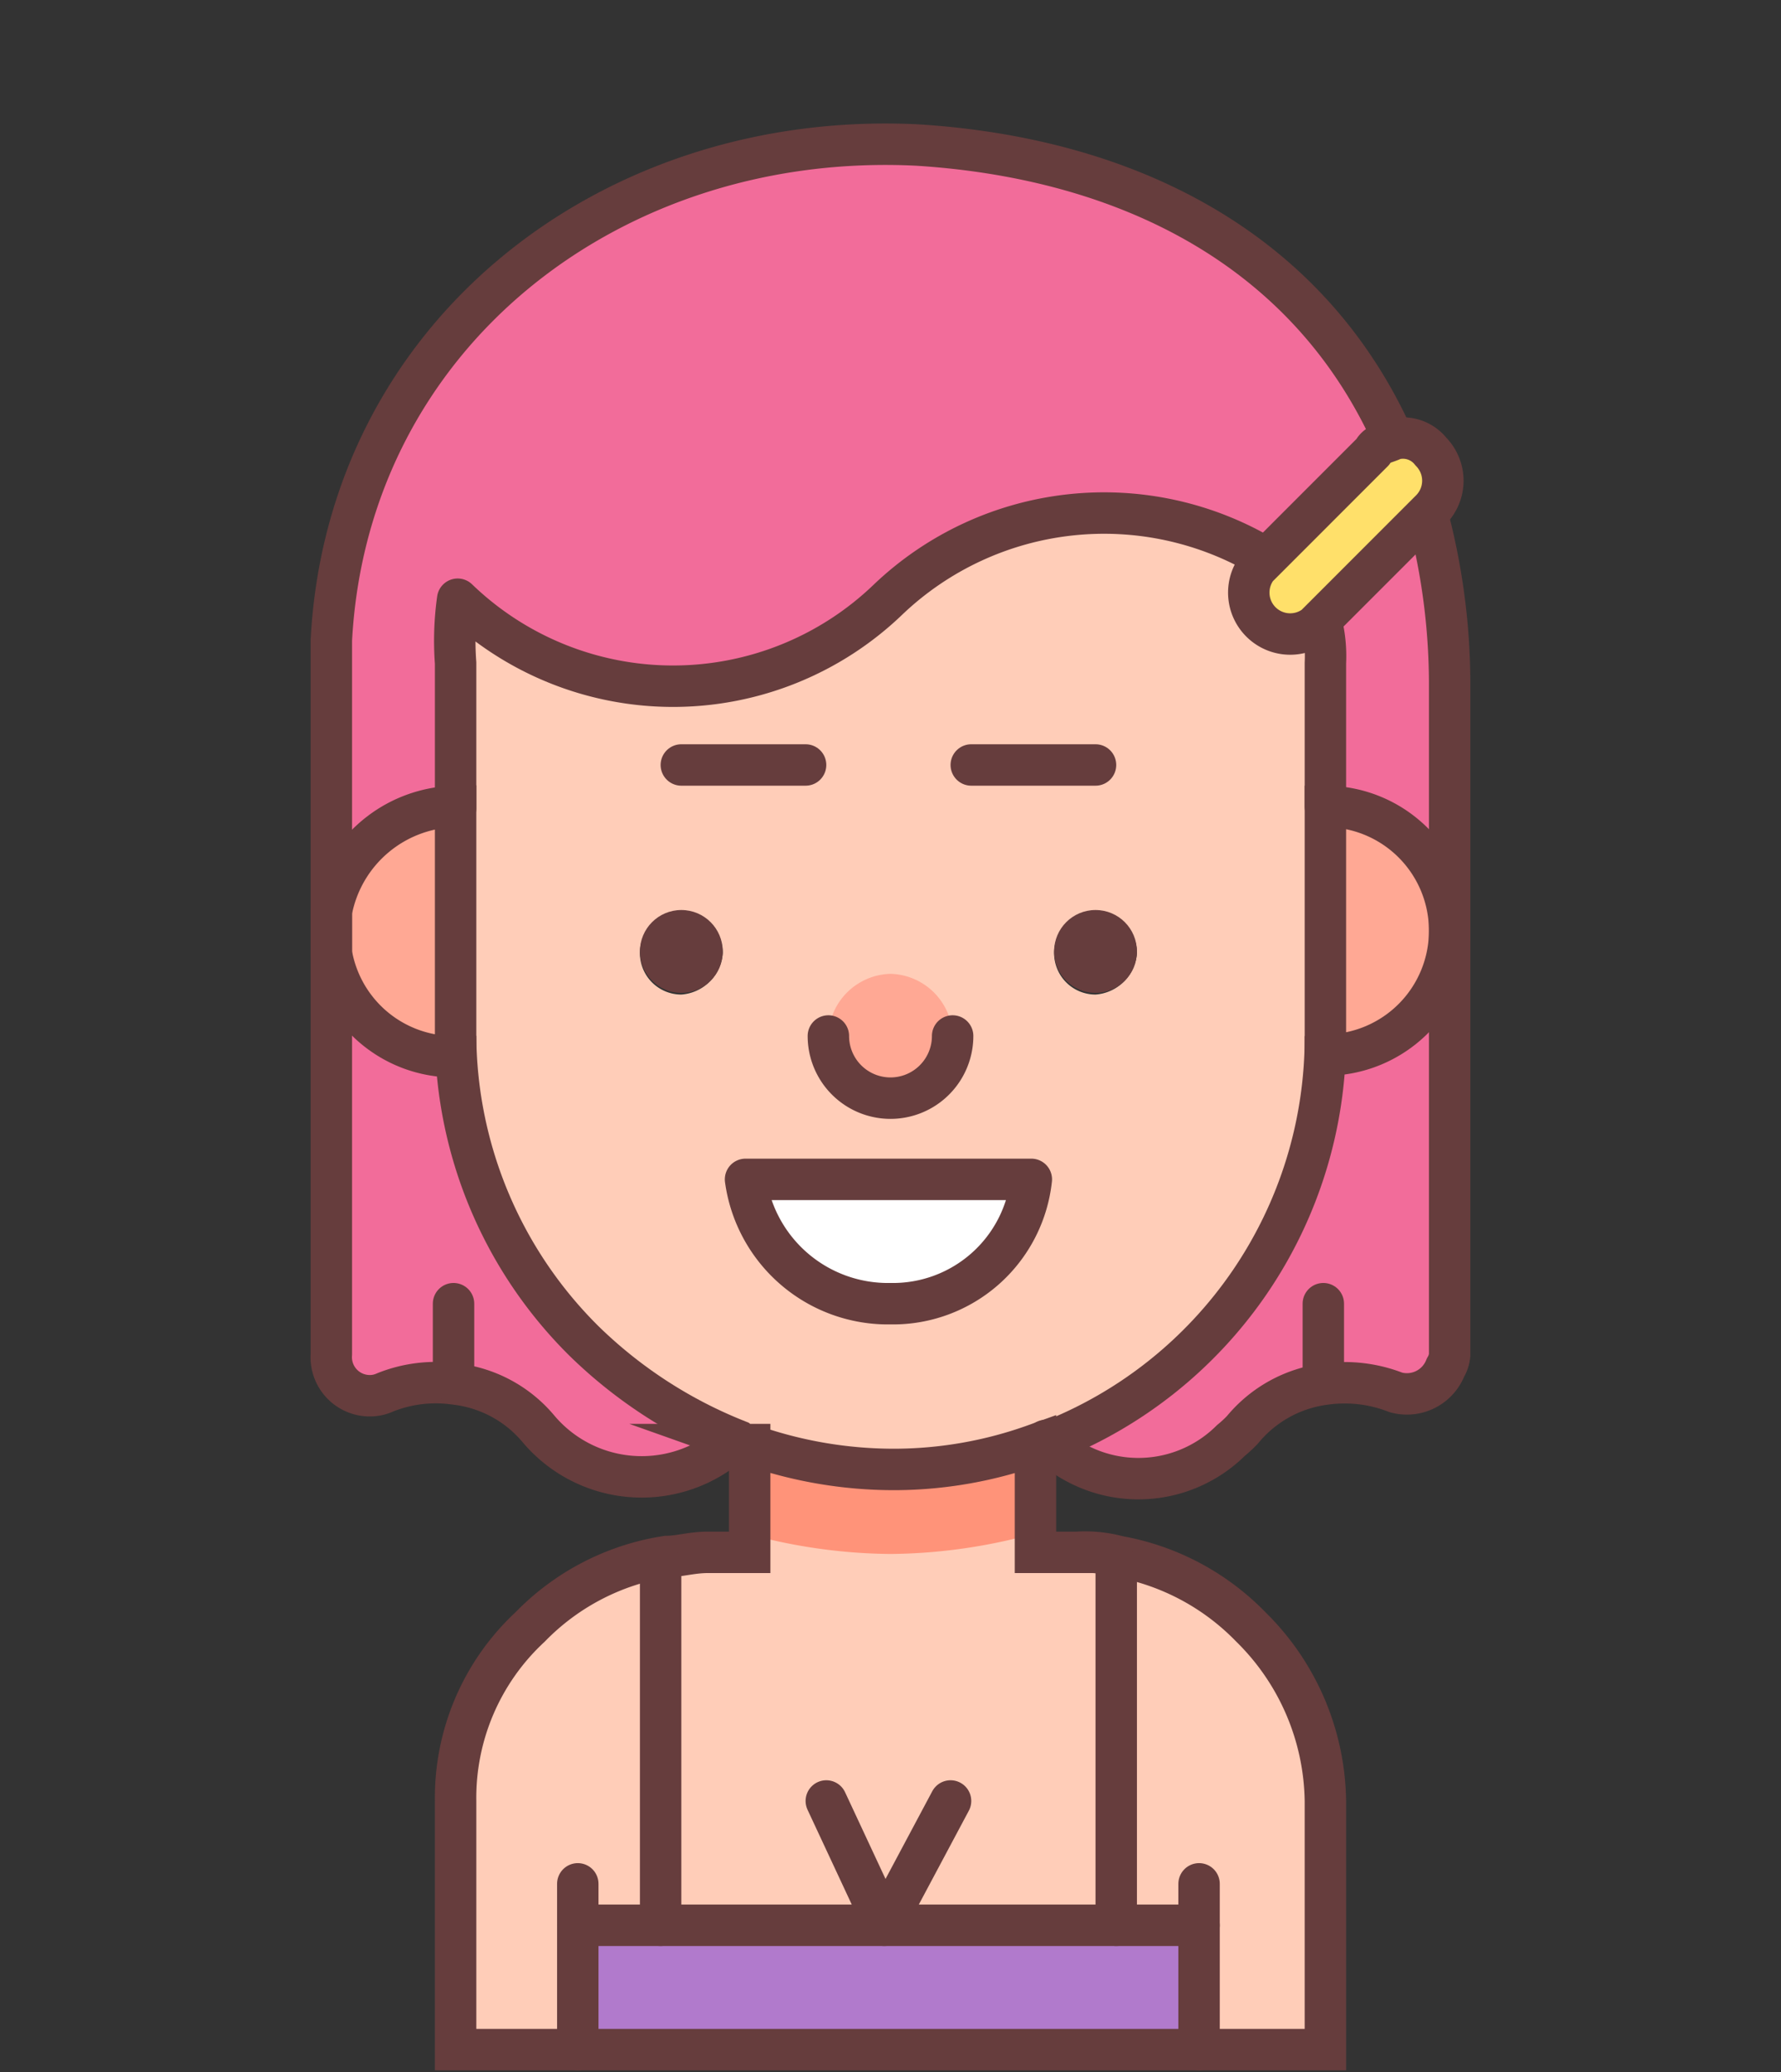 <svg id="圖層_1" data-name="圖層 1" xmlns="http://www.w3.org/2000/svg" viewBox="0 0 43 50"><rect x="0" y="0" width="43" height="50" fill="#333333" stroke="none"/><defs><style>.cls-1,.cls-10,.cls-11,.cls-12{fill:none;}.cls-2{fill:#f26c9a;}.cls-3{fill:#ffe06a;}.cls-4{fill:#ffa894;}.cls-5{fill:#ffcdb8;}.cls-6{fill:#b17acc;}.cls-7{fill:#663d3d;}.cls-8{fill:#fff;}.cls-9{fill:#ff9379;}.cls-10,.cls-11,.cls-12{stroke:#663d3d;}.cls-10,.cls-12{stroke-linecap:round;}.cls-10{stroke-linejoin:round;}.cls-11,.cls-12{stroke-miterlimit:10;}</style></defs><title>pic_10</title><rect class="cls-1" width="43" height="50"/><path class="cls-2" d="M32,33.36a3.09,3.09,0,0,0-2,1.1,3.24,3.24,0,0,1-4.56.42l-.14-.12h0A10.49,10.49,0,0,0,32,25v.5a3.08,3.08,0,0,0,3-3h0V32.6a.94.94,0,0,1-.88,1h0a1,1,0,0,1-.42-.08A3.28,3.28,0,0,0,32,33.36Z"/><path class="cls-2" d="M35,16.36v6.1h0a3.08,3.08,0,0,0-3-3V16a3.37,3.37,0,0,0-.1-1l2.5-2.5A12.35,12.35,0,0,1,35,16.36Z"/><path class="cls-3" d="M31.85,15.23l-.1.1a1,1,0,0,1-1.4-.2,1,1,0,0,1,0-1.18l.2-.2,2.6-2.57c.1-.2.3-.2.5-.3a.86.86,0,0,1,.9.3,1,1,0,0,1,0,1.38l-.2.2Z"/><path class="cls-4" d="M32,19.46a3,3,0,0,1,0,6Z"/><path class="cls-2" d="M33.75,10.84h0a.56.56,0,0,0-.5.3l-2.6,2.57a7.62,7.62,0,0,0-9.1,1,7.55,7.55,0,0,1-10.4,0,7.32,7.32,0,0,0-.1,1.48v3.46a3.08,3.08,0,0,0-3,2.47V16.22C8,8.85,14,3.52,21.47,3.48h.78C27.28,3.87,31.69,6.28,33.75,10.84Z"/><path class="cls-5" d="M32,20.46V25a10.47,10.47,0,0,1-6.7,9.8c-.1,0-.2.1-.3.1a10.51,10.51,0,0,1-7,0,.35.35,0,0,1-.2-.1,11.19,11.19,0,0,1-3.7-2.4A10.46,10.46,0,0,1,11,25V16a7.57,7.57,0,0,1,.1-1.5,7.59,7.59,0,0,0,10.4,0,7.56,7.56,0,0,1,9.1-1l-.2.2a1,1,0,0,0,.2,1.4,1,1,0,0,0,1.2,0l.1-.1c0,.3.1.7.1,1v4.46ZM27.45,23a1,1,0,1,0-1,1A1.08,1.08,0,0,0,27.45,23Zm-2.6,5.5H18a3.48,3.48,0,0,0,6.9,0ZM17.45,23a1,1,0,1,0-1,1A1.08,1.08,0,0,0,17.45,23Z"/><path class="cls-4" d="M21.45,26.46h0A1.55,1.55,0,0,1,20,25h0a1.54,1.54,0,0,1,1.5-1.5h0A1.54,1.54,0,0,1,23,25h0A1.55,1.55,0,0,1,21.45,26.46Z"/><polygon class="cls-6" points="28.95 46.46 28.95 49.46 13.95 49.46 13.95 46.46 13.95 46.46 15.95 46.46 21.35 46.46 26.95 46.46 28.95 46.46"/><circle class="cls-7" cx="26.45" cy="22.96" r="1"/><path class="cls-8" d="M18,28.46h6.9a3.45,3.45,0,0,1-3.4,3A3.55,3.55,0,0,1,18,28.46Z"/><circle class="cls-7" cx="16.45" cy="22.96" r="1"/><path class="cls-5" d="M30.15,39.26a5.9,5.9,0,0,0-3.2-1.7,3.37,3.37,0,0,0-1-.1H25v-2.6a10.51,10.51,0,0,1-7,0v2.6H17a3.37,3.37,0,0,0-1,.1,5.83,5.83,0,0,0-3.3,1.7,6,6,0,0,0-1.8,4.2v6h3v-3h15v3h3v-6A5.21,5.21,0,0,0,30.15,39.26Z"/><path class="cls-9" d="M18,34.86V37a13.39,13.39,0,0,0,3.5.5A13.39,13.39,0,0,0,25,37V34.9A10.51,10.51,0,0,1,18,34.86Z"/><path class="cls-2" d="M11,33.36a3.4,3.4,0,0,0-1.7.2A1,1,0,0,1,8,33s0,0,0-.05a1,1,0,0,1,0-.25V23a3,3,0,0,0,3,2.5V25a10.46,10.46,0,0,0,3.1,7.4,11.73,11.73,0,0,0,3.7,2.4,3.33,3.33,0,0,1-4.7-.3h0A3.89,3.89,0,0,0,11,33.36Z"/><path class="cls-4" d="M11,25v.5A3.09,3.09,0,0,1,8,23V22a3,3,0,0,1,3-2.5Z"/><path class="cls-10" d="M32,19.46V16a3.37,3.37,0,0,0-.1-1"/><path class="cls-10" d="M30.55,13.46a7.56,7.56,0,0,0-9.1,1,7.49,7.49,0,0,1-10.4,0A7.22,7.22,0,0,0,11,16v3.5"/><path class="cls-11" d="M18,34.86a.35.35,0,0,1-.2-.1,11.19,11.19,0,0,1-3.7-2.4A10.45,10.45,0,0,1,11,25"/><path class="cls-11" d="M32,25a10.47,10.47,0,0,1-6.7,9.8c-.1,0-.2.1-.3.1"/><path class="cls-11" d="M25,34.86v2.6h1a3.07,3.07,0,0,1,1,.1,5.9,5.9,0,0,1,3.2,1.7,6,6,0,0,1,1.8,4.2v6H11v-6a5.62,5.62,0,0,1,1.8-4.2,5.83,5.83,0,0,1,3.3-1.7c.3,0,.6-.1,1-.1h1v-2.6a10.43,10.43,0,0,0,3.5.6A10.1,10.1,0,0,0,25,34.86Z"/><path class="cls-11" d="M32,19.46a3,3,0,0,1,0,6Z"/><path class="cls-11" d="M11,19.46A3.11,3.11,0,0,0,8,22v1a3,3,0,0,0,3,2.5v-6Z"/><path class="cls-10" d="M18,28.46a3.47,3.47,0,0,0,3.5,3,3.36,3.36,0,0,0,3.4-3Z"/><path class="cls-10" d="M25.25,34.76a3.17,3.17,0,0,0,4.47,0h0A2.85,2.85,0,0,0,30,34.5a3.09,3.09,0,0,1,2-1.1,3.4,3.4,0,0,1,1.7.2A1,1,0,0,0,34.9,33,.7.7,0,0,0,35,32.7V16.46a16,16,0,0,0-.5-3.9"/><path class="cls-10" d="M33.63,10.56C31.57,6,27.22,3.82,22.15,3.5,14.72,3.13,8.39,8.11,8,15.45V32.68a.93.93,0,0,0,.88,1h0a.88.88,0,0,0,.42-.08A3.29,3.29,0,0,1,11,33.4a3.07,3.07,0,0,1,2,1.08,3.26,3.26,0,0,0,4.56.42l.14-.12"/><polyline class="cls-10" points="13.95 45.46 13.95 46.46 13.95 49.46"/><polyline class="cls-10" points="28.95 45.46 28.95 46.46 28.95 49.46"/><line class="cls-10" x1="10.95" y1="31.46" x2="10.95" y2="33.36"/><line class="cls-10" x1="31.95" y1="31.46" x2="31.95" y2="33.36"/><path class="cls-10" d="M23,25a1.5,1.5,0,0,1-3,0"/><line class="cls-12" x1="16.45" y1="18.46" x2="19.45" y2="18.46"/><line class="cls-12" x1="23.45" y1="18.46" x2="26.45" y2="18.46"/><path class="cls-10" d="M31.85,15l-.1.1a1,1,0,0,1-1.4-.2,1,1,0,0,1,0-1.2l.2-.2,2.6-2.6c.1-.2.3-.2.5-.3a.86.86,0,0,1,.9.3,1,1,0,0,1,0,1.4l-.2.2Z"/><line class="cls-10" x1="15.95" y1="37.76" x2="15.95" y2="46.46"/><line class="cls-10" x1="26.95" y1="37.76" x2="26.95" y2="46.46"/><polyline class="cls-10" points="19.95 43.46 21.35 46.46 22.95 43.46"/><line class="cls-10" x1="13.95" y1="46.46" x2="28.95" y2="46.46"/></svg>